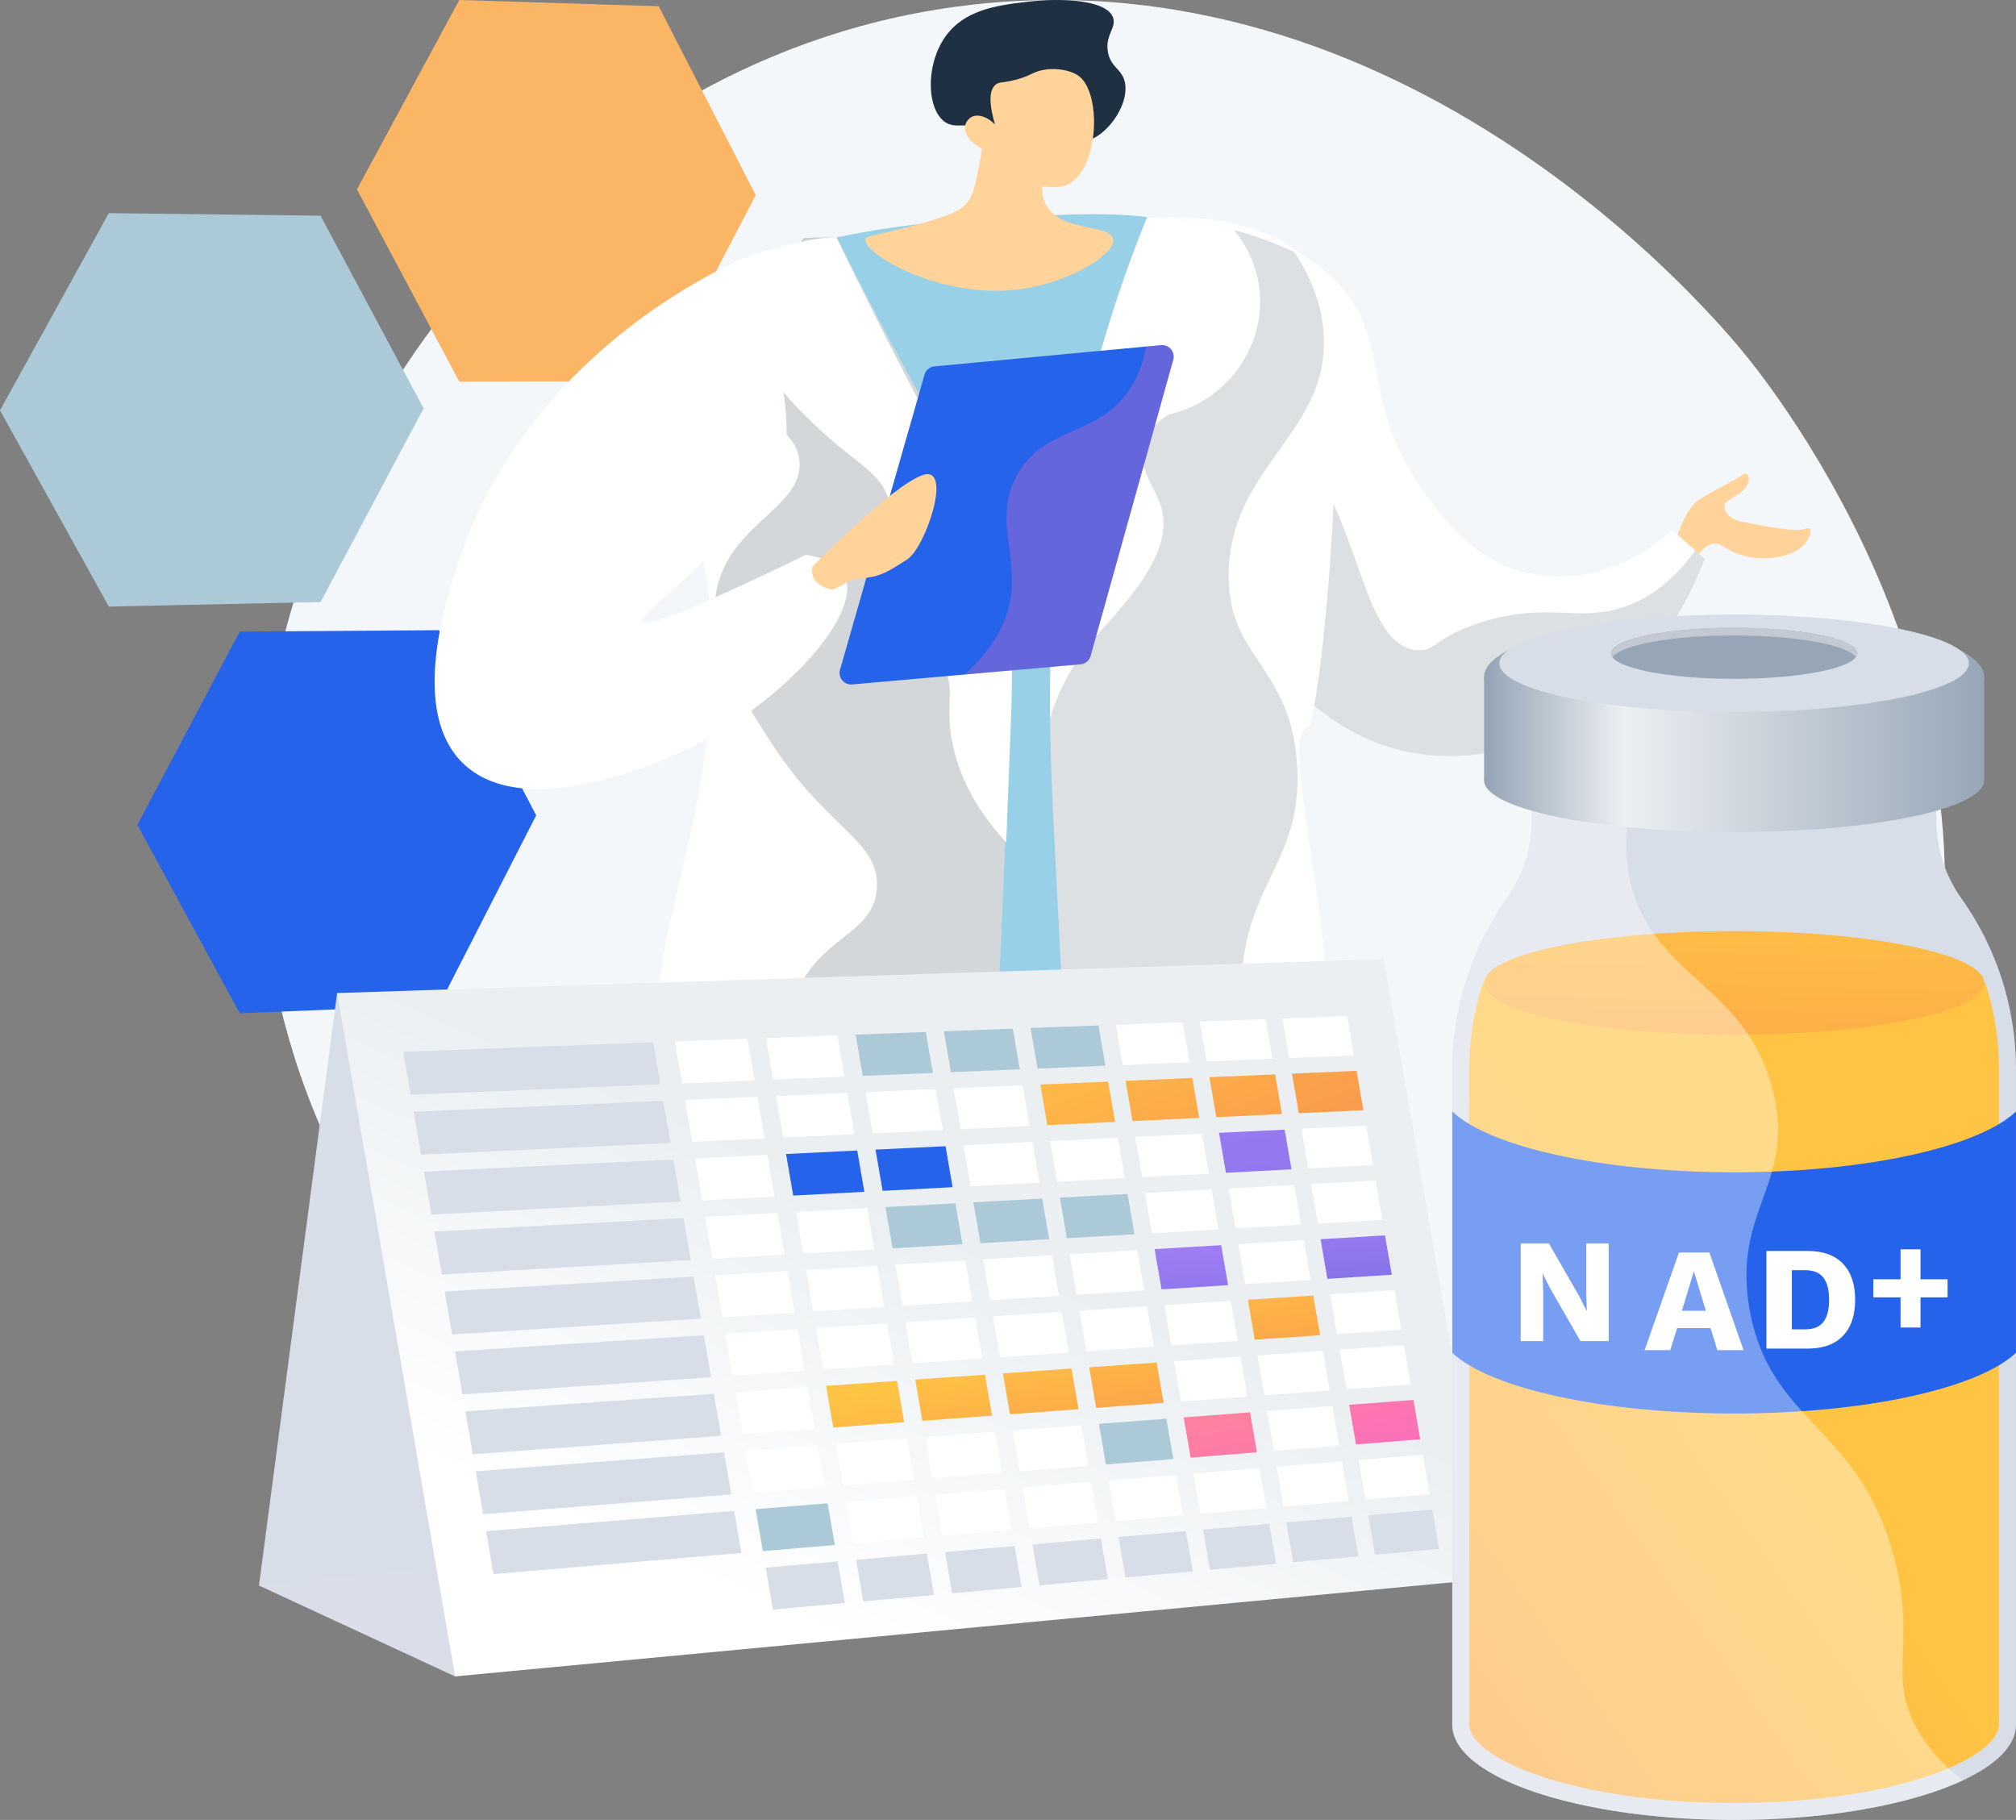 <?xml version="1.0" encoding="UTF-8"?>
<svg xmlns="http://www.w3.org/2000/svg" xmlns:xlink="http://www.w3.org/1999/xlink" width="615.85" height="555.977" viewBox="0 0 615.85 555.977">
  <rect x="0" y="0" width="615.85" height="555.977" fill="#808080" stroke="none"/>
  <defs>
    <linearGradient id="linear-gradient" x1="-0.158" y1="2.358" x2="-0.003" y2="1.492" gradientUnits="objectBoundingBox">
      <stop offset="0" stop-color="#ff9085"></stop>
      <stop offset="1" stop-color="#fb6fbb"></stop>
    </linearGradient>
    <linearGradient id="linear-gradient-2" x1="0.677" y1="-0.149" x2="0.076" y2="0.702" gradientUnits="objectBoundingBox">
      <stop offset="0.494" stop-color="#ebeff2"></stop>
      <stop offset="1" stop-color="#fff"></stop>
    </linearGradient>
    <linearGradient id="linear-gradient-3" x1="-3.282" y1="-0.053" x2="3.993" y2="11.61" gradientUnits="objectBoundingBox">
      <stop offset="0" stop-color="#ffc444"></stop>
      <stop offset="0.996" stop-color="#f36f56"></stop>
    </linearGradient>
    <linearGradient id="linear-gradient-4" x1="-3.921" y1="-0.994" x2="3.371" y2="10.615" xlink:href="#linear-gradient-3"></linearGradient>
    <linearGradient id="linear-gradient-5" x1="-4.562" y1="-1.928" x2="2.746" y2="9.629" xlink:href="#linear-gradient-3"></linearGradient>
    <linearGradient id="linear-gradient-6" x1="-5.206" y1="-2.853" x2="2.118" y2="8.653" xlink:href="#linear-gradient-3"></linearGradient>
    <linearGradient id="linear-gradient-7" x1="-4.029" y1="-3.993" x2="-0.658" y2="13.478" gradientUnits="objectBoundingBox">
      <stop offset="0" stop-color="#aa80f9"></stop>
      <stop offset="0.996" stop-color="#6165d7"></stop>
    </linearGradient>
    <linearGradient id="linear-gradient-8" x1="-3.472" y1="-0.166" x2="-2.825" y2="4.786" xlink:href="#linear-gradient-7"></linearGradient>
    <linearGradient id="linear-gradient-9" x1="-3.665" y1="-0.885" x2="-3.01" y2="4.058" xlink:href="#linear-gradient-7"></linearGradient>
    <linearGradient id="linear-gradient-10" x1="-3.719" y1="-0.318" x2="-2.577" y2="5.898" xlink:href="#linear-gradient-3"></linearGradient>
    <linearGradient id="linear-gradient-11" x1="-3.371" y1="0.989" x2="-2.263" y2="7.159" xlink:href="#linear-gradient-3"></linearGradient>
    <linearGradient id="linear-gradient-12" x1="-3.504" y1="0.516" x2="-2.391" y2="6.677" xlink:href="#linear-gradient-3"></linearGradient>
    <linearGradient id="linear-gradient-13" x1="-3.639" y1="0.044" x2="-2.521" y2="6.196" xlink:href="#linear-gradient-3"></linearGradient>
    <linearGradient id="linear-gradient-14" x1="-3.775" y1="-0.426" x2="-2.651" y2="5.717" xlink:href="#linear-gradient-3"></linearGradient>
    <linearGradient id="linear-gradient-15" x1="-4.21" y1="-0.726" x2="-2.612" y2="3.947" xlink:href="#linear-gradient"></linearGradient>
    <linearGradient id="linear-gradient-16" x1="-4.817" y1="-2.171" x2="-3.208" y2="2.478" xlink:href="#linear-gradient"></linearGradient>
    <linearGradient id="linear-gradient-17" x1="0.502" y1="0.467" x2="-1.161" y2="2.294" xlink:href="#linear-gradient-3"></linearGradient>
    <linearGradient id="linear-gradient-18" x1="0.649" y1="-0.606" x2="-0.246" y2="6.032" xlink:href="#linear-gradient-3"></linearGradient>
    <linearGradient id="linear-gradient-19" y1="0.5" x2="1" y2="0.5" gradientUnits="objectBoundingBox">
      <stop offset="0.008" stop-color="#97a6b7"></stop>
      <stop offset="0.278" stop-color="#ebeff2"></stop>
      <stop offset="1" stop-color="#97a6b7"></stop>
    </linearGradient>
  </defs>
  <g id="Group_5760" data-name="Group 5760" transform="translate(-288 -2024.798)">
    <path id="Path_6075" data-name="Path 6075" d="M1110.173,1026.986c-26.039,65.352-80.036,99.644-100.706,111.217-106.491,59.625-266.346,41.4-348.06-54.273-52.326-61.262-53.008-131.374-52.475-151.342C611.823,824.17,696.506,704.72,821.368,687.6c138.222-18.948,233.138,95.743,242.349,107.27C1074.866,808.825,1155.505,913.217,1110.173,1026.986Z" transform="translate(-241.74 1339.302)" fill="#f4f7fa"></path>
    <g id="Group_5207" data-name="Group 5207" transform="translate(288 2024.799)" style="isolation: isolate">
      <path id="Path_6076" data-name="Path 6076" d="M651.625,904.458l-64.684-.779L553.7,963.933l33.244,59.939,64.684-1.394,31.472-59.16Z" transform="translate(-553.697 -838.568)" fill="#abc9d6"></path>
      <path id="Path_6077" data-name="Path 6077" d="M886.94,1635.592l-60.9.429-31.275,59.044,31.275,57.552,60.9-2.475,29.657-57.982Z" transform="translate(-752.8 -1443.079)" fill="#2563eb" style="mix-blend-mode: multiply;isolation: isolate"></path>
      <path id="Path_6078" data-name="Path 6078" d="M1272.261,531.529l-60.9-1.9-31.275,57.849,31.275,58.748,60.9-.147,29.657-56.849Z" transform="translate(-1071.048 -529.63)" fill="#fab565" style="mix-blend-mode: multiply;isolation: isolate"></path>
    </g>
    <g id="Group_5214" data-name="Group 5214" transform="translate(420.765 2024.799)">
      <g id="Group_5208" data-name="Group 5208" transform="translate(229.829 74.001)">
        <path id="Path_6079" data-name="Path 6079" d="M2806.173,1196.8s2.929-11.487,7.8-14.52,11.764-6.274,13.342-7.605,3.422,2.649-1.126,5.7l-4.548,3.047a4.494,4.494,0,0,0,.186,1.954c.721,2.157,3.179,3.635,6.217,3.915,11.671,2.444,16.231,2.563,18.011,2.043.264-.077,1.28-.407,1.708.044.687.723-.548,3.016-1.075,3.819-3.158,4.823-14.119,6.92-22.324,3.148-3-1.376-4.146-2.856-6.333-2.484-3.474.589-5.607,5.172-6.869,8.965Z" transform="translate(-2657.423 -1103.724)" fill="#ffd399"></path>
        <path id="Path_6080" data-name="Path 6080" d="M2224.739,919.66l-9.97-8.862c-1.217,1.229-18.958,18.541-43.758,13.293-17.076-3.614-26.926-17.637-33.234-26.587-18.949-26.885-7.616-46.612-28.019-64.88-5.667-5.073-16.78-11.216-24.047-9.342-17.314,4.463-27.281,56.531-10.525,97.486,3.382,8.266,22.007,53.782,64.253,58.713C2173.549,983.462,2209.72,959.429,2224.739,919.66Z" transform="translate(-2066.575 -822.937)" fill="#fff"></path>
        <path id="Path_6081" data-name="Path 6081" d="M2089.59,1027.672c31.223,24.662,27.749,71.962,46.943,74.361,5.863.733,5.541-3.762,19.525-8.308,20.453-6.65,30.062.067,44.45-4.985,5.958-2.093,13.71-6.562,21.344-17.108q1.444,1.285,2.889,2.568c-15.019,39.769-51.19,63.8-85.3,59.822-42.247-4.931-60.871-50.447-64.252-58.713-7.863-19.217-9.841-40.88-7.937-58.924A65.138,65.138,0,0,1,2089.59,1027.672Z" transform="translate(-2066.578 -977.476)" fill="#1f3042" opacity="0.15" style="mix-blend-mode: multiply;isolation: isolate"></path>
      </g>
      <path id="Path_6082" data-name="Path 6082" d="M1433.758,792.394a294.537,294.537,0,0,1,63.087-10.536c37.907-2.142,56.86-3.214,70.291,5.813,31.021,20.849,7.005,68.969,19.7,188.255,5.4,50.7,7.831,47.42-4.332,65.464-24.711,36.661-94.123,39.666-125.92,7.88-16.8-16.8-18.972-17.748-19.377-36.917C1435.615,936.69,1434.413,865.243,1433.758,792.394Z" transform="translate(-1331.203 -714.935)" fill="#98d0e8"></path>
      <path id="Path_6083" data-name="Path 6083" d="M1937.418,940.581c-6.832,2.715.515,29.2,5.841,76.452,6.424,56.995-.738,49.751,5.84,84.946,0,.023.009.045.013.067-6.583-3.118-13.876-1.261-17.217,5.6a12.523,12.523,0,0,0-3.509,1.866,10.435,10.435,0,0,0-7.428.724c-5.012-2.4-11.617-.067-14.326,5.489a12.433,12.433,0,0,0-8.709,4.754,10.6,10.6,0,0,0-9.526,5.009,10.747,10.747,0,0,0-8.769-.7c-4.042-2.7-9.531-3.112-13.067,1.219-.341.417-.66.837-.971,1.259a9.531,9.531,0,0,0-1.089-.429c-.048-49.912-1.535-90.893-3-120.418-2.693-54.182-5.042-80.276-.013-119.716A409.176,409.176,0,0,1,1888.22,784.9c10.341.267,31.094-1.651,48.35,12.25C1954.457,811.563,1941.088,939.124,1937.418,940.581Z" transform="translate(-1670.545 -718.552)" fill="#fff"></path>
      <path id="Path_6084" data-name="Path 6084" d="M1934.014,952.24c1.908,30.585-17.033,35.612-17.3,71.164-.192,25.54,9.411,45.882,14.578,56.825a130.428,130.428,0,0,0,6.656,12.4c-7.768.625-15.436,2-21.892,2.953-7.872,1.156-9.922,1.363-18.282.708-9.741-.763-19.784-2.037-29.514-.584a24.922,24.922,0,0,0-3.963.922c-.465-36.393-1.638-66.882-2.8-90.216-2.693-54.182-5.042-80.277-.013-119.716A409.176,409.176,0,0,1,1888.22,784.9a113.016,113.016,0,0,1,44.953,10.66c4.874,7.378,8.624,16.089,9.01,25.965,1.145,29.295-28.221,39.473-29.047,71.71C1912.457,919.747,1932.093,921.437,1934.014,952.24Z" transform="translate(-1670.545 -718.552)" fill="#1f3042" opacity="0.15" style="mix-blend-mode: multiply;isolation: isolate"></path>
      <path id="Path_6085" data-name="Path 6085" d="M1210.5,913.364c4.64,16.847,4.212,30.258,3.716,42.632-2.727,68.173-4.115,102.458-5.309,112.164-5.8,47.133-9.894,44.2-8.487,63.338.754,10.247,2.51,19.019-3.354,25.466-6.993,7.69-17.055,3.529-41.814,6.581-22.761,2.806-23.362,7.445-47.959,10.272-9.994,1.148-37.287,4.285-40.139-3.137-1.525-3.969,4.12-10.484,9.557-13.7,8.859-5.246,16.409-1.291,19.4-5.476,3.428-4.8-5.826-10.924-6.126-22.438-.3-11.475,8.638-15.206,14.186-29.3,5.17-13.13,3.086-24.3,2.289-32.221-3.557-35.313,12.7-63.24,15.911-110.025,5-72.855-32.555-93.557-10.436-116.9,11.977-12.64,36.655-25.278,48.98-24.993,12.8,25.5,23.833,45.564,31.642,59.343C1200.99,889.845,1206.52,898.9,1210.5,913.364Z" transform="translate(-1038.132 -743.091)" fill="#fff"></path>
      <g id="Group_5209" data-name="Group 5209" transform="translate(187.998 66.351)">
        <path id="Path_6086" data-name="Path 6086" d="M1892.6,873.687c-1.819-6.26-7.56-12.26-5.31-19.644,1.327-4.351,4.817-7.171,7.5-8.853,17.676-3.973,29.566-20.509,27.807-37.868a34.489,34.489,0,0,0-7.9-18.6,113.964,113.964,0,0,0-26.434-3.817A409.16,409.16,0,0,0,1861.532,886.7a359.152,359.152,0,0,0-2.918,51.283,66.273,66.273,0,0,1,11.922-22.632C1878.256,905.957,1897.031,888.933,1892.6,873.687Z" transform="translate(-1858.59 -784.904)" fill="#fff"></path>
      </g>
      <g id="Group_5210" data-name="Group 5210" transform="translate(71.505 72.502)" opacity="0.64" style="mix-blend-mode: multiply;isolation: isolate">
        <path id="Path_6087" data-name="Path 6087" d="M1380.246,913.256c-3.983-14.464-9.514-23.518-17.946-38.4-7.81-13.78-18.838-33.844-31.642-59.343-2.988-.069-6.416-.039-10.058.221-19.493,25.737-20.729,40.125-16.2,48.664,4.412,8.32,13.64,9.938,14.845,18.922,1.885,14.046-19.5,18.848-24.742,37.844-4.578,16.582,6.135,33.143,16.218,48.732,17.151,26.513,32.854,29.789,32.277,43.985-.6,14.77-17.756,15.032-24.743,33.113-10.951,28.34,23.078,48.718,12.866,73.795-7.913,19.435-31.815,15.7-46.515,40.682a56.616,56.616,0,0,0-5.225,11.937c22.255-2.845,23.623-7.263,45.618-9.975,24.758-3.052,34.819,1.11,41.813-6.58,5.865-6.448,4.108-15.22,3.355-25.466-1.407-19.141,2.69-16.206,8.487-63.339,1.194-9.707,2.582-43.991,5.309-112.164C1384.458,943.513,1384.886,930.1,1380.246,913.256Z" transform="translate(-1279.38 -815.485)" fill="#1f3042" opacity="0.3" style="mix-blend-mode: multiply;isolation: isolate"></path>
      </g>
      <path id="Path_6088" data-name="Path 6088" d="M1411.414,876.722c10.053,8.936,17.328,11.953,18.583,20.476,1.385,9.389-6.439,12.53-5.109,21.672,1.663,11.435,14.623,11.46,21.3,26.075,4.371,9.568.559,13.366,3.185,25.75,1.6,7.548,5.563,18.066,16.325,29.743.442-11.346.925-23.965,1.46-37.973.5-12.944.924-26.973-3.716-44.6-3.983-15.13-9.514-24.6-17.946-40.165-7.809-14.415-18.838-35.4-31.642-62.078-7.223-.175-19.03,3.176-28.283,6.206-3.2,5.829-1.675,7.541-1.766,10.029C1383.087,851.543,1404.7,870.755,1411.414,876.722Z" transform="translate(-1291.073 -743.09)" fill="#fff"></path>
      <g id="Group_5212" data-name="Group 5212" transform="translate(131.594)">
        <path id="Path_6089" data-name="Path 6089" d="M1615.021,581.831a131.327,131.327,0,0,1-2.345,26.254c-1.359,6.993-2.338,8.8-3.587,10.266-1.881,2.207-4.731,4.058-20.835,8.051-8.763,2.172-9.891,2.113-10.084,2.983-.944,4.242,22.951,18.7,47.639,15.216,15.109-2.132,28.856-10.752,28.012-15.279-.849-4.555-15.942-2.111-20.44-10.352-3.129-5.733.379-13.873,4.525-20.614C1633.89,590.832,1619.037,589.355,1615.021,581.831Z" transform="translate(-1578.143 -556.322)" fill="#ffd399"></path>
        <g id="Group_5211" data-name="Group 5211" transform="translate(19.983)">
          <path id="Path_6090" data-name="Path 6090" d="M1736.673,479.712c-1.025-3.734-4.134-4.156-5.031-8.649-1.046-5.24,2.614-7.52,1.545-10.653-1.9-5.576-16.087-5.966-24.882-5-9.768,1.078-20.557,2.268-26.568,11.091-5.828,8.553-5.489,21.817.057,25.738,3.028,2.14,5.726.165,10.693,1.88,6.339,2.19,10.07,8.217,12.281,13.234a42.831,42.831,0,0,1,2.393-7.042c2.246-5.077,3.146-7.71,4.972-8.265,3.592-1.09,5.828,5.865,11.011,6.158C1730,498.6,1738.712,487.142,1736.673,479.712Z" transform="translate(-1677.499 -455)" fill="#1f3042"></path>
          <path id="Path_6091" data-name="Path 6091" d="M1737.411,585.528s6.782,11.239,20.39,10.416c12.183-.739,14.088-28.044,6.335-33.874-2.587-1.945-7.781-2.771-12.013-1.606-2.5.688-3.35,1.722-7.455,2.767-3.787.965-4.854.541-6,1.5-1.433,1.2-2.493,4.138-.144,12.133-2.313-2.363-5.1-3.278-7.079-2.354a4.161,4.161,0,0,0-1.629,1.573C1728.1,579.19,1730.932,583.187,1737.411,585.528Z" transform="translate(-1718.901 -538.824)" fill="#ffd399"></path>
        </g>
      </g>
      <path id="Path_6092" data-name="Path 6092" d="M1049.111,943.752c5.683,12.07-20.434,40.181-49.463,53.53-5.914,2.721-48.388,22.25-67.317,3.471-15.642-15.519-5.547-47.606-1.943-59.061,17.7-56.251,65.185-84.864,87.962-95.185,17,42.5,13.847,61.442,9.907,67.355-4.116,6.177-15.6,19.154-27.8,30.586-8.582,8.04-13.927,11.953-13.208,13.207.895,1.561,10.954-1.387,50.027-20.406C1041.8,937.983,1047.169,939.631,1049.111,943.752Z" transform="translate(-923.85 -767.766)" fill="#fff"></path>
      <g id="Group_5213" data-name="Group 5213" transform="translate(123.714 105.426)">
        <path id="Path_6093" data-name="Path 6093" d="M1637.145,979.2l-69.162,6.477a3.536,3.536,0,0,0-3.069,2.547l-25.81,90.123a3.536,3.536,0,0,0,3.71,4.5l69.73-6.153a3.536,3.536,0,0,0,3.1-2.572l25.241-90.448A3.536,3.536,0,0,0,1637.145,979.2Z" transform="translate(-1538.965 -979.186)" fill="#2563eb"></path>
        <path id="Path_6094" data-name="Path 6094" d="M1742.725,1057.154c2.608-14.246-5.429-25.293,2.273-38.647,7.924-13.737,21.835-11.418,31.827-22.734,3.181-3.6,6.035-8.705,7.437-16.15l4.5-.421a3.536,3.536,0,0,1,3.736,4.471l-25.241,90.448a3.537,3.537,0,0,1-3.1,2.572l-35.409,3.124C1737.757,1071.732,1741.48,1063.949,1742.725,1057.154Z" transform="translate(-1690.578 -979.186)" opacity="0.3" fill="url(#linear-gradient)" style="mix-blend-mode: multiply;isolation: isolate"></path>
      </g>
      <path id="Path_6095" data-name="Path 6095" d="M1497.146,1203.51s23.818-24.371,33.511-27.971,1.111,22.105-4.568,25.731-7.895,5.01-12.326,5.563l-4.431.554-5.816,3.1S1496.038,1209.6,1497.146,1203.51Z" transform="translate(-1381.753 -1030.346)" fill="#ffd399"></path>
    </g>
    <g id="Group_5226" data-name="Group 5226" transform="translate(367.114 2317.771)">
      <path id="Path_6096" data-name="Path 6096" d="M668.362,1912.53l23.863-180.986,232.192,68.141-36.349,83.332L728.277,1940.3Z" transform="translate(-668.362 -1721.154)" fill="#d8dee8"></path>
      <path id="Path_6097" data-name="Path 6097" d="M668.362,2247.408l167.125-17.464,88.93-95.381-36.349,83.332L728.277,2275.18Z" transform="translate(-668.362 -2056.032)" fill="#d8dee8" opacity="0.3" style="mix-blend-mode: multiply;isolation: isolate"></path>
      <g id="Group_5225" data-name="Group 5225" transform="translate(23.863 0)">
        <path id="Path_6098" data-name="Path 6098" d="M1161.931,1859.382l-316.38,29.863L809.5,1680.486l319.742-10.389Z" transform="translate(-809.5 -1670.097)" fill="url(#linear-gradient-2)"></path>
        <g id="Group_5215" data-name="Group 5215" transform="translate(20.216 17.397)">
          <path id="Path_6099" data-name="Path 6099" d="M1007.629,1833.414l-76.293,3.192-2.268-13.132,76.344-2.9Z" transform="translate(-929.068 -1812.531)" fill="#d8dee8"></path>
          <path id="Path_6100" data-name="Path 6100" d="M1444.11,1826.844l-22.138.926-2.212-12.812,22.152-.841Z" transform="translate(-1336.795 -1807.164)" fill="#fff"></path>
          <path id="Path_6101" data-name="Path 6101" d="M1608.427,1820.57l-21.77.911-2.194-12.7,21.784-.827Z" transform="translate(-1473.651 -1802.039)" fill="#fff"></path>
          <path id="Path_6102" data-name="Path 6102" d="M1770.017,1814.4l-21.411.9-2.176-12.6,21.425-.813Z" transform="translate(-1608.234 -1796.998)" fill="#abc9d6"></path>
          <path id="Path_6103" data-name="Path 6103" d="M1928.948,1808.33l-21.061.881-2.157-12.5,21.074-.8Z" transform="translate(-1740.599 -1792.04)" fill="#abc9d6"></path>
          <path id="Path_6104" data-name="Path 6104" d="M2085.283,1802.359l-20.719.867-2.14-12.394,20.732-.787Z" transform="translate(-1870.8 -1787.162)" fill="#abc9d6"></path>
          <path id="Path_6105" data-name="Path 6105" d="M2239.088,1796.484l-20.385.853-2.123-12.293,20.4-.774Z" transform="translate(-1998.891 -1782.363)" fill="#fff"></path>
          <path id="Path_6106" data-name="Path 6106" d="M2390.422,1790.7l-20.06.839-2.106-12.194,20.073-.762Z" transform="translate(-2124.923 -1777.64)" fill="#fff"></path>
          <path id="Path_6107" data-name="Path 6107" d="M2539.344,1785.013l-19.742.826-2.089-12.1,19.756-.75Z" transform="translate(-2248.944 -1772.992)" fill="#fff"></path>
        </g>
        <g id="Group_5216" data-name="Group 5216" transform="translate(23.378 34.153)">
          <path id="Path_6108" data-name="Path 6108" d="M1026.255,1939.253l-76.222,3.6-2.268-13.132,76.273-3.308Z" transform="translate(-947.765 -1917.231)" fill="#d8dee8"></path>
          <path id="Path_6109" data-name="Path 6109" d="M1462.331,1931.769l-22.117,1.045L1438,1920l22.132-.959Z" transform="translate(-1355.114 -1911.105)" fill="#fff"></path>
          <path id="Path_6110" data-name="Path 6110" d="M1626.5,1924.622l-21.749,1.028-2.194-12.7,21.764-.944Z" transform="translate(-1491.843 -1905.254)" fill="#fff"></path>
          <path id="Path_6111" data-name="Path 6111" d="M1787.936,1917.592l-21.391,1.011-2.176-12.6,21.405-.928Z" transform="translate(-1626.3 -1899.5)" fill="#fff"></path>
          <path id="Path_6112" data-name="Path 6112" d="M1946.719,1910.678l-21.041.994-2.158-12.5,21.055-.913Z" transform="translate(-1758.542 -1893.84)" fill="#fff"></path>
          <path id="Path_6113" data-name="Path 6113" d="M2102.91,1903.876l-20.7.978-2.141-12.393,20.713-.9Z" transform="translate(-1888.623 -1888.271)" fill="url(#linear-gradient-3)"></path>
          <path id="Path_6114" data-name="Path 6114" d="M2256.571,1897.184l-20.366.962-2.124-12.293,20.38-.884Z" transform="translate(-2016.596 -1882.793)" fill="url(#linear-gradient-4)"></path>
          <path id="Path_6115" data-name="Path 6115" d="M2407.765,1890.6l-20.042.947-2.106-12.194,20.054-.87Z" transform="translate(-2142.51 -1877.401)" fill="url(#linear-gradient-5)"></path>
          <path id="Path_6116" data-name="Path 6116" d="M2556.549,1884.117l-19.724.932-2.089-12.1,19.737-.856Z" transform="translate(-2266.416 -1872.096)" fill="url(#linear-gradient-6)"></path>
        </g>
        <g id="Group_5217" data-name="Group 5217" transform="translate(26.539 50.91)">
          <path id="Path_6117" data-name="Path 6117" d="M1044.882,2045.093,968.73,2049.1l-2.268-13.132,76.2-3.718Z" transform="translate(-966.463 -2021.932)" fill="#d8dee8"></path>
          <path id="Path_6118" data-name="Path 6118" d="M1480.553,2036.694l-22.1,1.164-2.213-12.813,22.112-1.078Z" transform="translate(-1373.433 -2015.046)" fill="#fff"></path>
          <path id="Path_6119" data-name="Path 6119" d="M1644.564,2028.673l-21.729,1.145-2.194-12.7,21.744-1.061Z" transform="translate(-1510.035 -2008.469)" fill="#2563eb"></path>
          <path id="Path_6120" data-name="Path 6120" d="M1805.855,2020.786l-21.371,1.126-2.176-12.6,21.385-1.043Z" transform="translate(-1644.367 -2002.001)" fill="#2563eb"></path>
          <path id="Path_6121" data-name="Path 6121" d="M1964.49,2013.027l-21.021,1.107-2.158-12.5,21.035-1.026Z" transform="translate(-1776.487 -1995.639)" fill="#fff"></path>
          <path id="Path_6122" data-name="Path 6122" d="M2120.536,2005.394l-20.68,1.09-2.14-12.394,20.694-1.01Z" transform="translate(-1906.447 -1989.38)" fill="#fff"></path>
          <path id="Path_6123" data-name="Path 6123" d="M2274.055,1997.883l-20.348,1.072-2.123-12.293,20.361-.993Z" transform="translate(-2034.3 -1983.223)" fill="#fff"></path>
          <path id="Path_6124" data-name="Path 6124" d="M2425.109,1990.493l-20.023,1.055-2.106-12.193,20.036-.978Z" transform="translate(-2160.098 -1977.163)" fill="url(#linear-gradient-7)"></path>
          <path id="Path_6125" data-name="Path 6125" d="M2573.755,1983.22l-19.706,1.038-2.089-12.1,19.719-.962Z" transform="translate(-2283.889 -1971.2)" fill="#fff"></path>
        </g>
        <g id="Group_5218" data-name="Group 5218" transform="translate(29.7 67.666)">
          <path id="Path_6126" data-name="Path 6126" d="M1063.508,2150.931l-76.08,4.422-2.268-13.132,76.131-4.127Z" transform="translate(-985.159 -2126.632)" fill="#d8dee8"></path>
          <path id="Path_6127" data-name="Path 6127" d="M1498.774,2141.619,1476.7,2142.9l-2.212-12.813,22.091-1.2Z" transform="translate(-1391.752 -2118.986)" fill="#fff"></path>
          <path id="Path_6128" data-name="Path 6128" d="M1662.633,2132.725l-21.709,1.262-2.194-12.7,21.723-1.178Z" transform="translate(-1528.227 -2111.685)" fill="#fff"></path>
          <path id="Path_6129" data-name="Path 6129" d="M1823.774,2123.978l-21.351,1.241-2.176-12.6,21.365-1.158Z" transform="translate(-1662.435 -2104.503)" fill="#abc9d6"></path>
          <path id="Path_6130" data-name="Path 6130" d="M1982.262,2115.375l-21,1.22-2.158-12.5,21.016-1.14Z" transform="translate(-1794.431 -2097.438)" fill="#abc9d6"></path>
          <path id="Path_6131" data-name="Path 6131" d="M2138.162,2106.911l-20.661,1.2-2.14-12.393,20.675-1.121Z" transform="translate(-1924.27 -2090.49)" fill="#abc9d6"></path>
          <path id="Path_6132" data-name="Path 6132" d="M2291.539,2098.583l-20.329,1.181-2.123-12.293,20.342-1.1Z" transform="translate(-2052.005 -2083.653)" fill="#fff"></path>
          <path id="Path_6133" data-name="Path 6133" d="M2442.451,2090.389l-20,1.163-2.106-12.195,20.017-1.085Z" transform="translate(-2177.685 -2076.925)" fill="#fff"></path>
          <path id="Path_6134" data-name="Path 6134" d="M2590.96,2082.324l-19.687,1.145-2.09-12.1,19.7-1.069Z" transform="translate(-2301.361 -2070.303)" fill="#fff"></path>
        </g>
        <g id="Group_5219" data-name="Group 5219" transform="translate(32.861 84.422)">
          <path id="Path_6135" data-name="Path 6135" d="M1082.133,2256.77l-76.01,4.832-2.268-13.132,76.061-4.538Z" transform="translate(-1003.856 -2231.332)" fill="#d8dee8"></path>
          <path id="Path_6136" data-name="Path 6136" d="M1516.995,2246.543l-22.055,1.4-2.213-12.812,22.071-1.317Z" transform="translate(-1410.07 -2222.927)" fill="#fff"></path>
          <path id="Path_6137" data-name="Path 6137" d="M1680.7,2236.777l-21.689,1.379-2.194-12.7,21.7-1.295Z" transform="translate(-1546.418 -2214.9)" fill="#fff"></path>
          <path id="Path_6138" data-name="Path 6138" d="M1841.693,2227.172l-21.331,1.356-2.176-12.6,21.345-1.273Z" transform="translate(-1680.502 -2207.005)" fill="#fff"></path>
          <path id="Path_6139" data-name="Path 6139" d="M2000.033,2217.723l-20.982,1.334-2.158-12.5,21-1.253Z" transform="translate(-1812.375 -2199.239)" fill="#fff"></path>
          <path id="Path_6140" data-name="Path 6140" d="M2155.788,2208.428l-20.642,1.313-2.14-12.394,20.656-1.233Z" transform="translate(-1942.093 -2191.599)" fill="#fff"></path>
          <path id="Path_6141" data-name="Path 6141" d="M2309.022,2199.283l-20.31,1.291-2.123-12.293,20.323-1.213Z" transform="translate(-2069.709 -2184.083)" fill="url(#linear-gradient-8)"></path>
          <path id="Path_6142" data-name="Path 6142" d="M2459.794,2190.284l-19.985,1.271-2.106-12.195,20-1.193Z" transform="translate(-2195.273 -2176.686)" fill="#fff"></path>
          <path id="Path_6143" data-name="Path 6143" d="M2608.165,2181.428l-19.669,1.25-2.09-12.1,19.683-1.174Z" transform="translate(-2318.834 -2169.407)" fill="url(#linear-gradient-9)"></path>
        </g>
        <g id="Group_5220" data-name="Group 5220" transform="translate(36.022 101.178)">
          <path id="Path_6144" data-name="Path 6144" d="M1100.76,2362.608l-75.939,5.243-2.268-13.132,75.99-4.948Z" transform="translate(-1022.553 -2336.032)" fill="#d8dee8"></path>
          <path id="Path_6145" data-name="Path 6145" d="M1535.216,2351.468l-22.035,1.521-2.213-12.812,22.05-1.436Z" transform="translate(-1428.388 -2326.867)" fill="#fff"></path>
          <path id="Path_6146" data-name="Path 6146" d="M1698.771,2340.828l-21.668,1.5-2.194-12.705,21.683-1.412Z" transform="translate(-1564.61 -2318.114)" fill="#fff"></path>
          <path id="Path_6147" data-name="Path 6147" d="M1859.611,2330.365l-21.311,1.471-2.176-12.6,21.326-1.388Z" transform="translate(-1698.568 -2309.506)" fill="#fff"></path>
          <path id="Path_6148" data-name="Path 6148" d="M2017.8,2320.071l-20.963,1.447-2.157-12.5,20.976-1.366Z" transform="translate(-1830.319 -2301.038)" fill="#fff"></path>
          <path id="Path_6149" data-name="Path 6149" d="M2173.416,2309.945l-20.623,1.424-2.14-12.393,20.636-1.344Z" transform="translate(-1959.917 -2292.709)" fill="#fff"></path>
          <path id="Path_6150" data-name="Path 6150" d="M2326.506,2299.983l-20.291,1.4-2.123-12.293,20.3-1.322Z" transform="translate(-2087.414 -2284.513)" fill="#fff"></path>
          <path id="Path_6151" data-name="Path 6151" d="M2477.137,2290.18l-19.967,1.378-2.105-12.194,19.98-1.3Z" transform="translate(-2212.86 -2276.448)" fill="url(#linear-gradient-10)"></path>
          <path id="Path_6152" data-name="Path 6152" d="M2625.369,2280.532l-19.65,1.356-2.089-12.1,19.664-1.281Z" transform="translate(-2336.306 -2268.511)" fill="#fff"></path>
        </g>
        <g id="Group_5221" data-name="Group 5221" transform="translate(39.184 117.934)">
          <path id="Path_6153" data-name="Path 6153" d="M1119.386,2468.447l-75.868,5.653-2.268-13.132,75.919-5.358Z" transform="translate(-1041.25 -2440.732)" fill="#d8dee8"></path>
          <path id="Path_6154" data-name="Path 6154" d="M1553.437,2456.393l-22.014,1.64-2.213-12.812,22.029-1.554Z" transform="translate(-1446.708 -2430.807)" fill="#fff"></path>
          <path id="Path_6155" data-name="Path 6155" d="M1716.839,2444.88l-21.648,1.613-2.194-12.7,21.663-1.529Z" transform="translate(-1582.802 -2421.33)" fill="url(#linear-gradient-11)"></path>
          <path id="Path_6156" data-name="Path 6156" d="M1877.53,2433.558l-21.292,1.586-2.176-12.6,21.306-1.5Z" transform="translate(-1716.635 -2412.008)" fill="url(#linear-gradient-12)"></path>
          <path id="Path_6157" data-name="Path 6157" d="M2035.576,2422.419l-20.943,1.561-2.158-12.5,20.957-1.479Z" transform="translate(-1848.263 -2402.838)" fill="url(#linear-gradient-13)"></path>
          <path id="Path_6158" data-name="Path 6158" d="M2191.041,2411.464l-20.6,1.535-2.14-12.393,20.617-1.455Z" transform="translate(-1977.74 -2393.818)" fill="url(#linear-gradient-14)"></path>
          <path id="Path_6159" data-name="Path 6159" d="M2343.989,2400.683l-20.272,1.51-2.123-12.293,20.285-1.431Z" transform="translate(-2105.118 -2384.943)" fill="#fff"></path>
          <path id="Path_6160" data-name="Path 6160" d="M2494.481,2390.075l-19.948,1.487-2.106-12.195,19.961-1.408Z" transform="translate(-2230.448 -2376.209)" fill="#fff"></path>
          <path id="Path_6161" data-name="Path 6161" d="M2642.574,2379.635l-19.633,1.463-2.089-12.1,19.646-1.386Z" transform="translate(-2353.779 -2367.615)" fill="#fff"></path>
        </g>
        <g id="Group_5222" data-name="Group 5222" transform="translate(42.345 134.69)">
          <path id="Path_6162" data-name="Path 6162" d="M1138.012,2574.287l-75.8,6.063-2.268-13.132,75.848-5.769Z" transform="translate(-1059.947 -2545.432)" fill="#d8dee8"></path>
          <path id="Path_6163" data-name="Path 6163" d="M1571.658,2561.317l-21.994,1.759-2.213-12.812,22.009-1.673Z" transform="translate(-1465.026 -2534.748)" fill="#fff"></path>
          <path id="Path_6164" data-name="Path 6164" d="M1734.908,2548.931l-21.628,1.73-2.194-12.7,21.643-1.646Z" transform="translate(-1600.994 -2524.544)" fill="#fff"></path>
          <path id="Path_6165" data-name="Path 6165" d="M1895.448,2536.75l-21.271,1.7-2.176-12.6,21.286-1.619Z" transform="translate(-1734.702 -2514.509)" fill="#fff"></path>
          <path id="Path_6166" data-name="Path 6166" d="M2053.346,2524.769l-20.924,1.673-2.158-12.5,20.937-1.592Z" transform="translate(-1866.207 -2504.638)" fill="#fff"></path>
          <path id="Path_6167" data-name="Path 6167" d="M2208.668,2512.98l-20.584,1.647-2.14-12.393,20.6-1.567Z" transform="translate(-1995.563 -2494.927)" fill="#abc9d6"></path>
          <path id="Path_6168" data-name="Path 6168" d="M2361.473,2501.383,2341.22,2503l-2.123-12.293,20.267-1.541Z" transform="translate(-2122.823 -2485.373)" fill="url(#linear-gradient-15)"></path>
          <path id="Path_6169" data-name="Path 6169" d="M2511.824,2489.97l-19.93,1.594-2.106-12.193,19.943-1.517Z" transform="translate(-2248.035 -2475.971)" fill="#fff"></path>
          <path id="Path_6170" data-name="Path 6170" d="M2659.78,2478.74l-19.614,1.568-2.089-12.1,19.627-1.493Z" transform="translate(-2371.251 -2466.718)" fill="url(#linear-gradient-16)"></path>
        </g>
        <g id="Group_5223" data-name="Group 5223" transform="translate(45.506 151.446)">
          <path id="Path_6171" data-name="Path 6171" d="M1156.638,2680.125l-75.726,6.473-2.268-13.132,75.777-6.179Z" transform="translate(-1078.644 -2650.132)" fill="#d8dee8"></path>
          <path id="Path_6172" data-name="Path 6172" d="M1589.88,2666.242l-21.973,1.878-2.213-12.812,21.988-1.793Z" transform="translate(-1483.345 -2638.689)" fill="#abc9d6"></path>
          <path id="Path_6173" data-name="Path 6173" d="M1752.977,2652.983l-21.608,1.847-2.194-12.7,21.622-1.763Z" transform="translate(-1619.185 -2627.76)" fill="#fff"></path>
          <path id="Path_6174" data-name="Path 6174" d="M1913.367,2639.943l-21.251,1.816-2.176-12.6,21.266-1.734Z" transform="translate(-1752.769 -2617.011)" fill="#fff"></path>
          <path id="Path_6175" data-name="Path 6175" d="M2071.118,2627.117l-20.9,1.787-2.158-12.5,20.918-1.706Z" transform="translate(-1884.151 -2606.438)" fill="#fff"></path>
          <path id="Path_6176" data-name="Path 6176" d="M2226.293,2614.5l-20.564,1.758-2.14-12.394,20.578-1.677Z" transform="translate(-2013.387 -2596.037)" fill="#fff"></path>
          <path id="Path_6177" data-name="Path 6177" d="M2378.956,2602.082l-20.234,1.73-2.123-12.293,20.248-1.65Z" transform="translate(-2140.527 -2585.803)" fill="#fff"></path>
          <path id="Path_6178" data-name="Path 6178" d="M2529.167,2589.866l-19.911,1.7-2.106-12.194,19.925-1.625Z" transform="translate(-2265.623 -2575.733)" fill="#fff"></path>
          <path id="Path_6179" data-name="Path 6179" d="M2676.984,2577.842l-19.595,1.675-2.09-12.1,19.61-1.6Z" transform="translate(-2388.723 -2565.822)" fill="#fff"></path>
        </g>
        <g id="Group_5224" data-name="Group 5224" transform="translate(130.939 168.203)">
          <path id="Path_6180" data-name="Path 6180" d="M1608.1,2771.167l-21.953,2-2.212-12.812,21.968-1.912Z" transform="translate(-1583.936 -2742.629)" fill="#d8dee8"></path>
          <path id="Path_6181" data-name="Path 6181" d="M1771.045,2757.035,1749.458,2759l-2.194-12.7,21.6-1.881Z" transform="translate(-1719.649 -2730.975)" fill="#d8dee8"></path>
          <path id="Path_6182" data-name="Path 6182" d="M1931.286,2743.136l-21.232,1.932-2.176-12.6,21.246-1.848Z" transform="translate(-1853.107 -2719.513)" fill="#d8dee8"></path>
          <path id="Path_6183" data-name="Path 6183" d="M2088.89,2729.464l-20.885,1.9-2.158-12.5,20.9-1.819Z" transform="translate(-1984.367 -2708.237)" fill="#d8dee8"></path>
          <path id="Path_6184" data-name="Path 6184" d="M2243.92,2716.016l-20.546,1.869-2.14-12.393,20.56-1.79Z" transform="translate(-2113.482 -2697.146)" fill="#d8dee8"></path>
          <path id="Path_6185" data-name="Path 6185" d="M2396.44,2702.782l-20.215,1.839-2.123-12.293,20.229-1.76Z" transform="translate(-2240.503 -2686.232)" fill="#d8dee8"></path>
          <path id="Path_6186" data-name="Path 6186" d="M2546.51,2689.76l-19.893,1.81-2.105-12.194,19.906-1.733Z" transform="translate(-2365.482 -2675.494)" fill="#d8dee8"></path>
          <path id="Path_6187" data-name="Path 6187" d="M2694.188,2676.947l-19.577,1.781-2.089-12.1,19.59-1.705Z" transform="translate(-2488.468 -2664.926)" fill="#d8dee8"></path>
        </g>
      </g>
    </g>
    <g id="Group_5759" data-name="Group 5759" transform="translate(731.643 2212.585)">
      <path id="Path_6188" data-name="Path 6188" d="M2396.629,1798.69v-14.134H2273.045v14.134a41.4,41.4,0,0,1-7.648,23.974h0a90.178,90.178,0,0,0-16.663,52.227v200.2c0,16.064,38.551,29.087,86.1,29.087s86.1-13.023,86.1-29.087v-200.2a90.181,90.181,0,0,0-16.663-52.227h0A41.393,41.393,0,0,1,2396.629,1798.69Z" transform="translate(-2248.734 -1735.99)" fill="#d8dee8"></path>
      <path id="Path_6189" data-name="Path 6189" d="M2273.368,2037.3a84.853,84.853,0,0,0-4.188,26.414v200.2c0,4.03,5.7,10.264,21.7,15.669,15.743,5.318,36.778,8.247,59.229,8.247s43.486-2.928,59.23-8.247c16-5.406,21.7-11.639,21.7-15.669v-200.2a84.853,84.853,0,0,0-4.188-26.414Z" transform="translate(-2264.009 -1924.812)" fill="url(#linear-gradient-17)"></path>
      <ellipse id="Ellipse_546" data-name="Ellipse 546" cx="76.386" cy="15.828" rx="76.386" ry="15.828" transform="translate(9.719 96.657)" fill="url(#linear-gradient-18)"></ellipse>
      <g id="Group_5227" data-name="Group 5227" transform="translate(0 151.765)">
        <path id="Path_6190" data-name="Path 6190" d="M2334.838,2211.181c-40.557,0-74.846-7.819-86.1-18.568v73.693c11.258,10.748,45.546,18.568,86.1,18.568s74.846-7.819,86.1-18.568v-73.693C2409.684,2203.361,2375.395,2211.181,2334.838,2211.181Z" transform="translate(-2248.734 -2192.613)" fill="#2563eb"></path>
      </g>
      <path id="Path_6198" data-name="Path 6198" d="M2390.8,2076.469c-9.292-16.687-.242-25.675-6.98-51.964-10.452-40.779-37.855-41.11-44.208-76.008-5.627-30.909,14.417-38.621,6.98-67.476-7.808-30.3-32.943-33.593-41.882-58.17-3.46-9.512-4.383-21.909.933-38.294h-32.6v14.134a41.4,41.4,0,0,1-7.648,23.974h0a90.178,90.178,0,0,0-16.663,52.227v200.2c0,16.064,38.551,29.087,86.1,29.087,28.839,0,54.364-4.79,69.99-12.144A48.77,48.77,0,0,1,2390.8,2076.469Z" transform="translate(-2248.734 -1735.99)" fill="#fff" opacity="0.38"></path>
      <g id="Group_5230" data-name="Group 5230" transform="translate(9.719 0)">
        <ellipse id="Ellipse_547" data-name="Ellipse 547" cx="76.386" cy="15.828" rx="76.386" ry="15.828" transform="translate(0 34.752)" fill="url(#linear-gradient-19)"></ellipse>
        <rect id="Rectangle_262" data-name="Rectangle 262" width="152.771" height="31.655" transform="translate(0 18.924)" fill="url(#linear-gradient-19)"></rect>
        <path id="Path_6199" data-name="Path 6199" d="M2439.931,1611.5c0,10.482-34.2,18.98-76.386,18.98s-76.386-8.5-76.386-18.98,34.2-18.98,76.386-18.98S2439.931,1601.021,2439.931,1611.5Z" transform="translate(-2287.16 -1592.523)" fill="url(#linear-gradient-19)"></path>
        <ellipse id="Ellipse_548" data-name="Ellipse 548" cx="71.701" cy="14.857" rx="71.701" ry="14.857" transform="translate(4.684 0)" fill="#d8dee8"></ellipse>
        <g id="Group_5229" data-name="Group 5229" transform="translate(38.75 3.992)">
          <ellipse id="Ellipse_549" data-name="Ellipse 549" cx="37.636" cy="7.798" rx="37.636" ry="7.798" fill="#97a6b7"></ellipse>
          <path id="Path_6200" data-name="Path 6200" d="M2478.016,1610.657c18.861,0,34.48,2.875,37.211,6.625a1.987,1.987,0,0,0,.425-1.173c0-4.307-16.85-7.8-37.636-7.8s-37.635,3.492-37.635,7.8a1.981,1.981,0,0,0,.425,1.173C2443.537,1613.531,2459.155,1610.657,2478.016,1610.657Z" transform="translate(-2440.381 -1608.31)" fill="#c2c9d3"></path>
        </g>
      </g>
      <path id="Path_7375" data-name="Path 7375" d="M21.206-43.989v29.815H12.577L3.317-30.3,1.058-34.728H1.013l.181,5.511v15.043H-5.673V-43.989H2.955l9.261,16.127,2.259,4.427h.045l-.181-5.511V-43.989ZM62.4-11.413h-8L52.33-18.143H42.121L40-11.413H32.183l10.48-29.815h9.306ZM43.567-23.429h7.318L47.226-35.49Zm38.47-18.278q7,0,10.729,3.885T96.493-26.8q0,7.137-3.727,11.022T82.037-11.892H69.388V-41.706Zm-.768,23.942q3.795,0,5.534-2.281T88.542-26.8q0-4.472-1.739-6.753t-5.534-2.281H77.158v18.07Zm35.192-24.457v23.9h-6.1v-23.9Zm8.267,9.17v5.511H102.051v-5.511Z" transform="translate(26.577 236.079)" fill="#fff"></path>
    </g>
  </g>
</svg>

